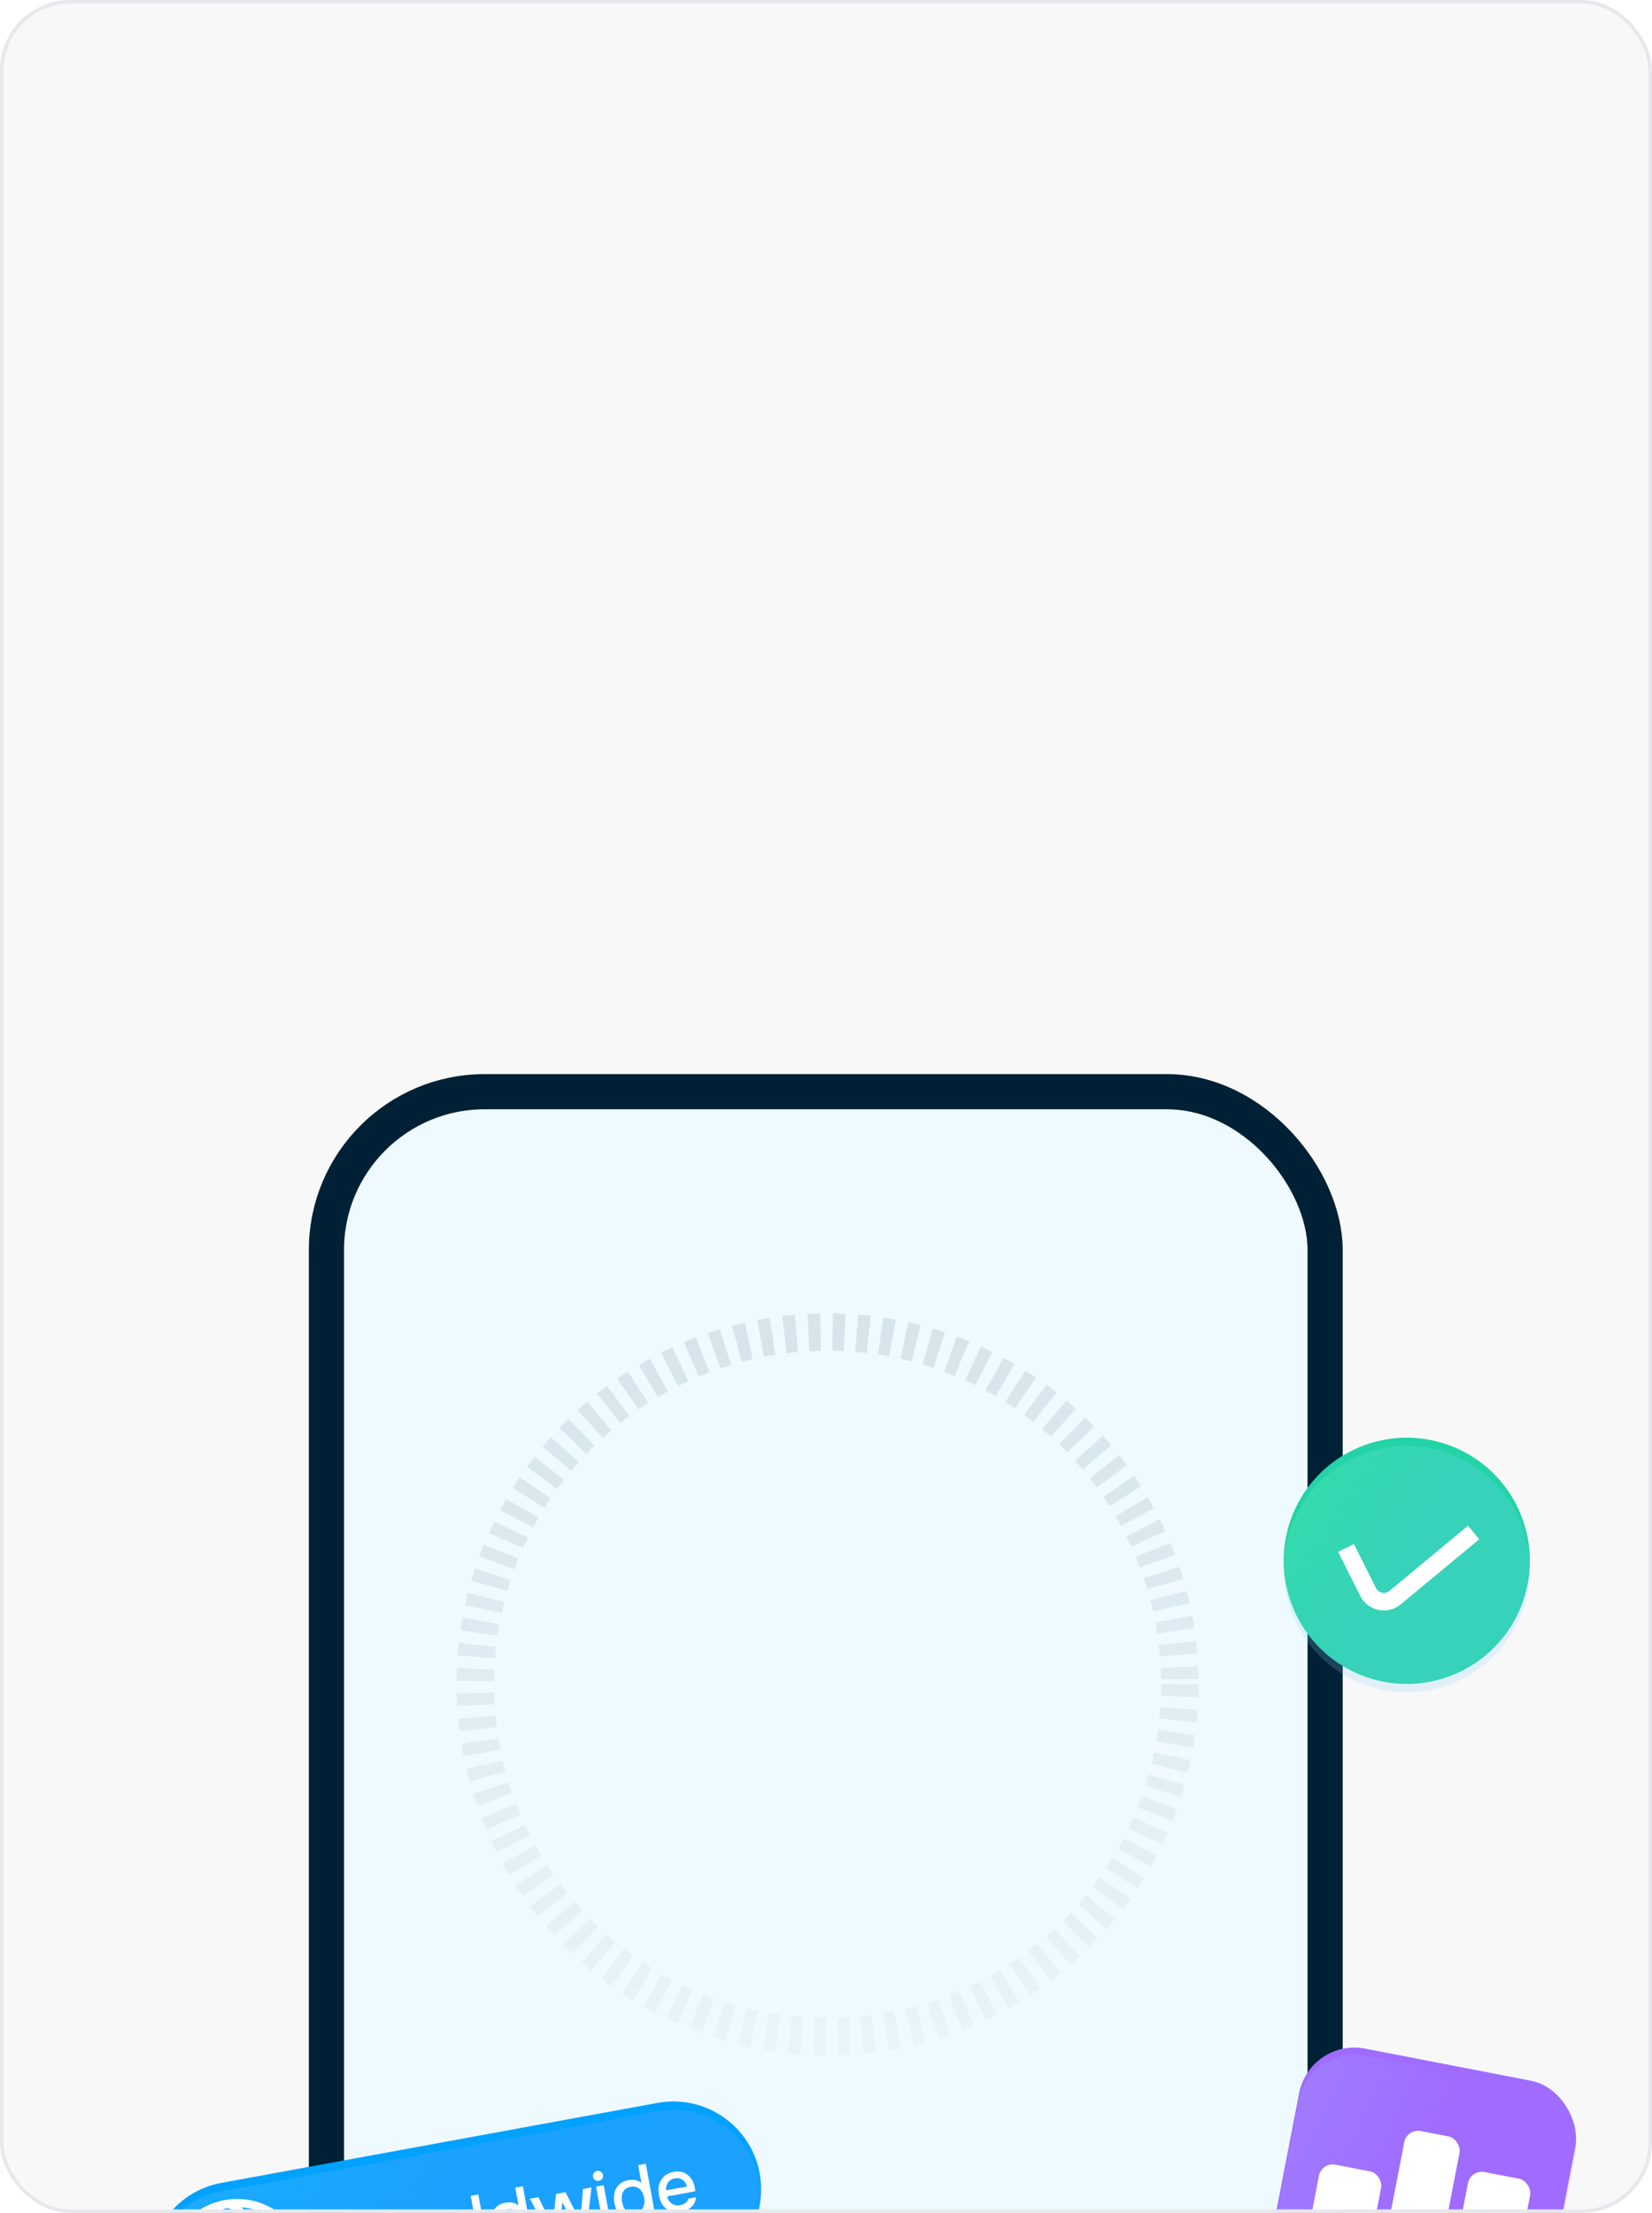 <?xml version="1.0" encoding="UTF-8"?> <svg xmlns="http://www.w3.org/2000/svg" width="460" height="616" viewBox="0 0 460 616" fill="none"><g clip-path="url(#clip0_3_48)"><rect width="460" height="616" rx="19.583" fill="#F8F8F8"></rect><rect x="90.896" y="303.895" width="278.083" height="597.292" rx="44.062" fill="#EEFAFF" stroke="#002135" stroke-width="9.792"></rect><circle cx="230.427" cy="468.885" r="98.1" stroke="url(#paint0_linear_3_48)" stroke-opacity="0.1" stroke-width="10.404" stroke-dasharray="3.36 3.36"></circle><g filter="url(#filter0_dddd_3_48)"><circle cx="391.711" cy="376.711" r="34.271" transform="rotate(19.409 391.711 376.711)" fill="#22D3A7"></circle><g filter="url(#filter1_i_3_48)" data-figma-bg-blur-radius="13.7707"><circle cx="391.711" cy="376.711" r="34.271" transform="rotate(19.409 391.711 376.711)" fill="url(#paint1_linear_3_48)" fill-opacity="0.2"></circle></g><path d="M374.808 373.138L380.955 385.392C382.368 388.208 386.033 388.976 388.457 386.965L410.332 368.822" stroke="white" stroke-width="4.896" stroke-miterlimit="3.864"></path></g><g filter="url(#filter2_dddd_3_48)"><path d="M183.102 527.611C196.368 525.18 209.093 533.962 211.525 547.228C213.957 560.493 205.174 573.219 191.908 575.651L71.124 597.792L71.123 597.781C70.896 597.829 70.668 597.876 70.439 597.918C57.173 600.349 44.448 591.567 42.016 578.301C39.584 565.036 48.367 552.31 61.633 549.878C61.862 549.836 62.091 549.797 62.32 549.762L62.318 549.753L183.102 527.611Z" fill="#00A1FF"></path><g filter="url(#filter3_i_3_48)" data-figma-bg-blur-radius="13.7707"><path d="M183.102 527.611C196.368 525.18 209.093 533.962 211.525 547.228C213.957 560.493 205.174 573.219 191.908 575.651L71.124 597.792L71.123 597.781C70.896 597.829 70.668 597.876 70.439 597.918C57.173 600.349 44.448 591.567 42.016 578.301C39.584 565.036 48.367 552.31 61.633 549.878C61.862 549.836 62.091 549.797 62.32 549.762L62.318 549.753L183.102 527.611Z" fill="url(#paint2_linear_3_48)" fill-opacity="0.2"></path></g><path d="M77.131 557.819C72.837 554.855 67.645 553.741 62.512 554.682C57.379 555.623 52.92 558.506 49.956 562.801C46.992 567.095 45.878 572.287 46.819 577.42C47.76 582.553 50.643 587.012 54.938 589.976C59.232 592.94 64.424 594.054 69.557 593.113C74.689 592.172 79.149 589.289 82.113 584.994C85.077 580.7 86.191 575.508 85.25 570.375C84.309 565.242 81.426 560.783 77.131 557.819ZM75.833 559.7C77.047 560.538 78.133 561.512 79.076 562.597L71.607 563.966C70.973 562.366 70.264 560.904 69.497 559.63C68.783 558.444 68.036 557.46 67.273 556.686C70.315 556.899 73.257 557.922 75.833 559.7ZM71.739 572.852C72.139 575.033 72.379 577.176 72.458 579.199L61.909 581.133C61.265 579.213 60.73 577.124 60.33 574.943C59.923 572.724 59.682 570.544 59.607 568.489L70.126 566.561C70.785 568.508 71.332 570.633 71.739 572.852ZM62.924 556.93C64.209 556.694 65.934 558.145 67.539 560.809C68.177 561.868 68.772 563.071 69.314 564.386L59.595 566.168C59.635 564.746 59.764 563.41 59.985 562.194C60.541 559.133 61.64 557.165 62.924 556.93ZM51.837 564.099C53.615 561.523 56.003 559.523 58.772 558.244C58.333 559.239 57.984 560.424 57.737 561.786C57.471 563.249 57.327 564.867 57.302 566.588L49.833 567.958C50.33 566.609 50.999 565.313 51.837 564.099ZM49.067 577.008C48.66 574.788 48.69 572.556 49.132 570.41L57.338 568.905C57.429 570.975 57.678 573.151 58.082 575.355C58.479 577.522 59.007 579.61 59.641 581.549L51.408 583.058C50.265 581.233 49.467 579.19 49.067 577.008ZM56.236 588.095C54.987 587.233 53.875 586.227 52.913 585.105L60.423 583.729C61.067 585.368 61.789 586.864 62.572 588.165C63.287 589.351 64.033 590.335 64.796 591.109C61.754 590.896 58.812 589.873 56.236 588.095ZM69.145 590.865C67.861 591.101 66.135 589.65 64.53 586.986C63.876 585.9 63.267 584.663 62.715 583.309L72.477 581.519C72.44 582.981 72.31 584.354 72.084 585.601C71.528 588.662 70.429 590.63 69.145 590.865ZM80.232 583.696C78.454 586.272 76.066 588.272 73.297 589.551C73.736 588.556 74.085 587.371 74.332 586.009C74.603 584.515 74.748 582.86 74.769 581.099L82.278 579.722C81.777 581.113 81.093 582.447 80.232 583.696ZM74.727 578.783C74.631 576.746 74.384 574.606 73.987 572.44C73.583 570.235 73.043 568.113 72.395 566.145L80.601 564.641C81.776 566.49 82.595 568.567 83.002 570.787C83.402 572.969 83.38 575.162 82.959 577.274L74.727 578.783Z" fill="white"></path><path d="M189.684 557.908C188.545 558.117 187.548 558.058 186.694 557.732C185.84 557.407 185.138 556.868 184.589 556.118C184.051 555.351 183.683 554.426 183.484 553.341C183.283 552.243 183.305 551.239 183.549 550.329C183.808 549.416 184.277 548.649 184.957 548.028C185.652 547.404 186.548 546.992 187.646 546.79C188.483 546.637 189.24 546.661 189.915 546.864C190.588 547.052 191.171 547.371 191.665 547.82C192.172 548.266 192.581 548.794 192.892 549.404C193.2 550 193.403 550.644 193.501 551.335C193.529 551.486 193.548 551.631 193.56 551.771C193.571 551.911 193.584 552.057 193.598 552.211L185.754 553.649C185.896 554.19 186.125 554.666 186.441 555.076C186.771 555.484 187.181 555.785 187.671 555.979C188.158 556.159 188.724 556.19 189.369 556.072C189.726 556.006 190.061 555.902 190.375 555.759C190.701 555.6 190.977 555.401 191.202 555.161C191.439 554.905 191.583 554.609 191.635 554.273L193.776 553.881C193.731 554.641 193.519 555.304 193.141 555.87C192.773 556.419 192.28 556.864 191.662 557.205C191.057 557.543 190.398 557.777 189.684 557.908ZM185.486 551.953L191.25 550.896C191.138 550.363 190.928 549.913 190.619 549.544C190.308 549.161 189.925 548.891 189.47 548.733C189.013 548.561 188.497 548.528 187.92 548.634C187.289 548.75 186.784 548.977 186.407 549.316C186.043 549.652 185.783 550.054 185.628 550.522C185.483 550.974 185.436 551.451 185.486 551.953Z" fill="white"></path><path d="M176.913 560.249C175.828 560.448 174.885 560.372 174.083 560.023C173.293 559.657 172.642 559.088 172.132 558.316C171.635 557.542 171.291 556.633 171.1 555.59C170.907 554.533 170.911 553.554 171.115 552.651C171.316 551.734 171.736 550.969 172.375 550.356C173.012 549.728 173.886 549.313 174.998 549.109C175.41 549.033 175.83 549.006 176.26 549.026C176.703 549.045 177.122 549.124 177.516 549.264C177.922 549.388 178.286 549.591 178.607 549.873L177.701 544.932L179.822 544.543L182.49 559.099L180.452 559.473L180.098 558.005C179.918 558.421 179.666 558.787 179.341 559.102C179.027 559.4 178.66 559.645 178.241 559.835C177.822 560.026 177.379 560.163 176.913 560.249ZM176.915 558.291C177.615 558.162 178.16 557.885 178.55 557.459C178.954 557.03 179.221 556.513 179.351 555.908C179.481 555.302 179.486 554.67 179.365 554.011C179.242 553.339 179.015 552.756 178.683 552.264C178.363 551.755 177.941 551.385 177.416 551.155C176.903 550.909 176.289 550.851 175.576 550.982C174.834 551.118 174.276 551.398 173.899 551.821C173.52 552.231 173.28 552.736 173.177 553.337C173.088 553.935 173.105 554.57 173.228 555.243C173.319 555.737 173.459 556.193 173.65 556.612C173.838 557.018 174.08 557.371 174.376 557.671C174.683 557.955 175.047 558.158 175.466 558.28C175.883 558.388 176.366 558.391 176.915 558.291Z" fill="white"></path><path d="M167.966 561.761L165.977 550.911L168.097 550.523L170.086 561.373L167.966 561.761ZM166.763 549.278C166.351 549.353 165.992 549.291 165.686 549.092C165.391 548.877 165.207 548.57 165.134 548.172C165.061 547.774 165.132 547.427 165.348 547.133C165.561 546.824 165.866 546.633 166.264 546.56C166.635 546.492 166.981 546.564 167.304 546.774C167.637 546.968 167.841 547.264 167.913 547.662C167.986 548.06 167.91 548.415 167.683 548.726C167.467 549.021 167.161 549.205 166.763 549.278Z" fill="white"></path><path d="M152.924 564.519L147.559 554.288L149.926 553.854L153.896 562.042L154.826 552.955L157.482 552.469L161.575 560.635L162.341 551.578L164.709 551.144L163.321 562.613L160.624 563.107L156.591 555.271L155.621 564.024L152.924 564.519Z" fill="white"></path><path d="M142.687 566.523C141.603 566.722 140.66 566.646 139.858 566.297C139.067 565.931 138.417 565.362 137.907 564.59C137.41 563.816 137.066 562.907 136.875 561.864C136.681 560.807 136.686 559.828 136.889 558.925C137.09 558.008 137.51 557.243 138.15 556.63C138.787 556.002 139.661 555.587 140.773 555.383C141.184 555.307 141.605 555.28 142.034 555.3C142.478 555.319 142.896 555.398 143.291 555.538C143.697 555.662 144.06 555.865 144.381 556.147L143.476 551.206L145.596 550.817L148.265 565.373L146.226 565.747L145.872 564.279C145.693 564.695 145.441 565.061 145.116 565.376C144.801 565.674 144.435 565.919 144.016 566.109C143.597 566.3 143.154 566.437 142.687 566.523ZM142.69 564.565C143.39 564.436 143.935 564.159 144.325 563.733C144.729 563.304 144.996 562.787 145.126 562.182C145.256 561.576 145.261 560.944 145.14 560.285C145.017 559.613 144.789 559.03 144.458 558.538C144.138 558.029 143.715 557.659 143.191 557.429C142.677 557.183 142.064 557.125 141.35 557.256C140.609 557.392 140.05 557.672 139.674 558.095C139.295 558.505 139.054 559.01 138.952 559.611C138.863 560.209 138.88 560.844 139.003 561.517C139.094 562.011 139.234 562.467 139.424 562.886C139.612 563.292 139.854 563.645 140.15 563.945C140.458 564.229 140.821 564.432 141.241 564.554C141.658 564.662 142.141 564.665 142.69 564.565Z" fill="white"></path><path d="M133.74 568.035L131.072 553.48L133.193 553.091L135.861 567.647L133.74 568.035Z" fill="white"></path><path d="M126.125 569.431L124.136 558.581L126.133 558.215L126.523 559.761C126.72 559.285 126.974 558.891 127.285 558.579C127.597 558.266 127.955 558.016 128.361 557.828C128.766 557.641 129.202 557.504 129.669 557.418C129.792 557.396 129.909 557.374 130.019 557.354C130.128 557.334 130.231 557.315 130.327 557.298L130.701 559.336L130.042 559.457C129.26 559.6 128.637 559.877 128.173 560.289C127.723 560.697 127.426 561.206 127.282 561.814C127.152 562.419 127.154 563.086 127.287 563.813L128.246 569.043L126.125 569.431Z" fill="white"></path><path d="M118.927 570.879C117.802 571.085 116.806 571.033 115.941 570.724C115.073 570.4 114.357 569.858 113.791 569.096C113.24 568.332 112.863 567.401 112.662 566.303C112.458 565.191 112.487 564.186 112.748 563.287C113.006 562.374 113.484 561.612 114.18 561.002C114.875 560.379 115.784 559.963 116.91 559.757C118.035 559.551 119.033 559.616 119.904 559.953C120.772 560.276 121.481 560.82 122.033 561.584C122.584 562.349 122.962 563.287 123.166 564.399C123.365 565.483 123.335 566.481 123.077 567.394C122.832 568.304 122.361 569.064 121.665 569.675C120.979 570.268 120.067 570.67 118.927 570.879ZM118.58 568.984C119.321 568.849 119.888 568.574 120.281 568.162C120.687 567.747 120.95 567.245 121.069 566.656C121.185 566.053 121.183 565.422 121.062 564.763C120.941 564.104 120.721 563.52 120.401 563.012C120.08 562.503 119.657 562.126 119.13 561.883C118.614 561.622 117.985 561.56 117.244 561.696C116.517 561.83 115.951 562.111 115.547 562.539C115.141 562.954 114.878 563.456 114.759 564.046C114.654 564.632 114.662 565.255 114.783 565.914C114.906 566.587 115.121 567.178 115.427 567.69C115.748 568.198 116.171 568.575 116.698 568.819C117.225 569.063 117.853 569.118 118.58 568.984Z" fill="white"></path><path d="M96.644 574.836L90.147 560.982L92.597 560.533L97.927 572.43L98.629 559.427L101.738 558.857L106.986 570.769L107.749 557.755L110.076 557.329L108.935 572.583L105.765 573.164L100.554 561.457L99.835 574.251L96.644 574.836Z" fill="white"></path></g><g filter="url(#filter4_dddd_3_48)"><rect x="364.722" y="509.521" width="78.333" height="78.333" rx="15.667" transform="rotate(10.956 364.722 509.521)" fill="#9F6CFF"></rect><g filter="url(#filter5_i_3_48)" data-figma-bg-blur-radius="13.7707"><rect x="364.722" y="509.521" width="78.333" height="78.333" rx="15.667" transform="rotate(10.956 364.722 509.521)" fill="url(#paint3_linear_3_48)" fill-opacity="0.2"></rect></g><rect x="368.007" y="544.067" width="17.625" height="35.25" rx="3.917" transform="rotate(10.956 368.007 544.067)" fill="white"></rect><rect x="391.762" y="534.702" width="15.667" height="48.958" rx="3.917" transform="rotate(10.956 391.762 534.702)" fill="white"></rect><rect x="409.5" y="546.114" width="17.625" height="41.125" rx="3.917" transform="rotate(10.956 409.5 546.114)" fill="white"></rect></g></g><rect x="0.49" y="0.49" width="459.021" height="615.021" rx="19.094" stroke="#E6E8EC" stroke-width="0.979"></rect><defs><filter id="filter0_dddd_3_48" x="344.701" y="340.473" width="94.019" height="113.602" filterUnits="userSpaceOnUse" color-interpolation-filters="sRGB"><feFlood flood-opacity="0" result="BackgroundImageFix"></feFlood><feColorMatrix in="SourceAlpha" type="matrix" values="0 0 0 0 0 0 0 0 0 0 0 0 0 0 0 0 0 0 127 0" result="hardAlpha"></feColorMatrix><feOffset dy="1.958"></feOffset><feGaussianBlur stdDeviation="1.958"></feGaussianBlur><feColorMatrix type="matrix" values="0 0 0 0 0 0 0 0 0 0 0 0 0 0 0 0 0 0 0.05 0"></feColorMatrix><feBlend mode="normal" in2="BackgroundImageFix" result="effect1_dropShadow_3_48"></feBlend><feColorMatrix in="SourceAlpha" type="matrix" values="0 0 0 0 0 0 0 0 0 0 0 0 0 0 0 0 0 0 127 0" result="hardAlpha"></feColorMatrix><feOffset dy="7.833"></feOffset><feGaussianBlur stdDeviation="3.917"></feGaussianBlur><feColorMatrix type="matrix" values="0 0 0 0 0 0 0 0 0 0 0 0 0 0 0 0 0 0 0.04 0"></feColorMatrix><feBlend mode="normal" in2="effect1_dropShadow_3_48" result="effect2_dropShadow_3_48"></feBlend><feColorMatrix in="SourceAlpha" type="matrix" values="0 0 0 0 0 0 0 0 0 0 0 0 0 0 0 0 0 0 127 0" result="hardAlpha"></feColorMatrix><feOffset dy="17.625"></feOffset><feGaussianBlur stdDeviation="5.385"></feGaussianBlur><feColorMatrix type="matrix" values="0 0 0 0 0 0 0 0 0 0 0 0 0 0 0 0 0 0 0.03 0"></feColorMatrix><feBlend mode="normal" in2="effect2_dropShadow_3_48" result="effect3_dropShadow_3_48"></feBlend><feColorMatrix in="SourceAlpha" type="matrix" values="0 0 0 0 0 0 0 0 0 0 0 0 0 0 0 0 0 0 127 0" result="hardAlpha"></feColorMatrix><feOffset dy="30.354"></feOffset><feGaussianBlur stdDeviation="6.365"></feGaussianBlur><feColorMatrix type="matrix" values="0 0 0 0 0 0 0 0 0 0 0 0 0 0 0 0 0 0 0.01 0"></feColorMatrix><feBlend mode="normal" in2="effect3_dropShadow_3_48" result="effect4_dropShadow_3_48"></feBlend><feBlend mode="normal" in="SourceGraphic" in2="effect4_dropShadow_3_48" result="shape"></feBlend></filter><filter id="filter1_i_3_48" x="343.66" y="328.66" width="96.102" height="96.102" filterUnits="userSpaceOnUse" color-interpolation-filters="sRGB"><feFlood flood-opacity="0" result="BackgroundImageFix"></feFlood><feBlend mode="normal" in="SourceGraphic" in2="BackgroundImageFix" result="shape"></feBlend><feColorMatrix in="SourceAlpha" type="matrix" values="0 0 0 0 0 0 0 0 0 0 0 0 0 0 0 0 0 0 127 0" result="hardAlpha"></feColorMatrix><feOffset dy="2.295"></feOffset><feGaussianBlur stdDeviation="4.59"></feGaussianBlur><feComposite in2="hardAlpha" operator="arithmetic" k2="-1" k3="1"></feComposite><feColorMatrix type="matrix" values="0 0 0 0 1 0 0 0 0 1 0 0 0 0 1 0 0 0 0.8 0"></feColorMatrix><feBlend mode="normal" in2="shape" result="effect1_innerShadow_3_48"></feBlend></filter><clipPath id="bgblur_1_3_48_clip_path" transform="translate(-343.66 -328.66)"><circle cx="391.711" cy="376.711" r="34.271" transform="rotate(19.409 391.711 376.711)"></circle></clipPath><filter id="filter2_dddd_3_48" x="28.882" y="525.248" width="195.776" height="116.157" filterUnits="userSpaceOnUse" color-interpolation-filters="sRGB"><feFlood flood-opacity="0" result="BackgroundImageFix"></feFlood><feColorMatrix in="SourceAlpha" type="matrix" values="0 0 0 0 0 0 0 0 0 0 0 0 0 0 0 0 0 0 127 0" result="hardAlpha"></feColorMatrix><feOffset dy="1.958"></feOffset><feGaussianBlur stdDeviation="1.958"></feGaussianBlur><feColorMatrix type="matrix" values="0 0 0 0 0 0 0 0 0 0 0 0 0 0 0 0 0 0 0.05 0"></feColorMatrix><feBlend mode="normal" in2="BackgroundImageFix" result="effect1_dropShadow_3_48"></feBlend><feColorMatrix in="SourceAlpha" type="matrix" values="0 0 0 0 0 0 0 0 0 0 0 0 0 0 0 0 0 0 127 0" result="hardAlpha"></feColorMatrix><feOffset dy="7.833"></feOffset><feGaussianBlur stdDeviation="3.917"></feGaussianBlur><feColorMatrix type="matrix" values="0 0 0 0 0 0 0 0 0 0 0 0 0 0 0 0 0 0 0.04 0"></feColorMatrix><feBlend mode="normal" in2="effect1_dropShadow_3_48" result="effect2_dropShadow_3_48"></feBlend><feColorMatrix in="SourceAlpha" type="matrix" values="0 0 0 0 0 0 0 0 0 0 0 0 0 0 0 0 0 0 127 0" result="hardAlpha"></feColorMatrix><feOffset dy="17.625"></feOffset><feGaussianBlur stdDeviation="5.385"></feGaussianBlur><feColorMatrix type="matrix" values="0 0 0 0 0 0 0 0 0 0 0 0 0 0 0 0 0 0 0.03 0"></feColorMatrix><feBlend mode="normal" in2="effect2_dropShadow_3_48" result="effect3_dropShadow_3_48"></feBlend><feColorMatrix in="SourceAlpha" type="matrix" values="0 0 0 0 0 0 0 0 0 0 0 0 0 0 0 0 0 0 127 0" result="hardAlpha"></feColorMatrix><feOffset dy="30.354"></feOffset><feGaussianBlur stdDeviation="6.365"></feGaussianBlur><feColorMatrix type="matrix" values="0 0 0 0 0 0 0 0 0 0 0 0 0 0 0 0 0 0 0.01 0"></feColorMatrix><feBlend mode="normal" in2="effect3_dropShadow_3_48" result="effect4_dropShadow_3_48"></feBlend><feBlend mode="normal" in="SourceGraphic" in2="effect4_dropShadow_3_48" result="shape"></feBlend></filter><filter id="filter3_i_3_48" x="27.841" y="513.436" width="197.859" height="98.657" filterUnits="userSpaceOnUse" color-interpolation-filters="sRGB"><feFlood flood-opacity="0" result="BackgroundImageFix"></feFlood><feBlend mode="normal" in="SourceGraphic" in2="BackgroundImageFix" result="shape"></feBlend><feColorMatrix in="SourceAlpha" type="matrix" values="0 0 0 0 0 0 0 0 0 0 0 0 0 0 0 0 0 0 127 0" result="hardAlpha"></feColorMatrix><feOffset dy="2.295"></feOffset><feGaussianBlur stdDeviation="4.59"></feGaussianBlur><feComposite in2="hardAlpha" operator="arithmetic" k2="-1" k3="1"></feComposite><feColorMatrix type="matrix" values="0 0 0 0 1 0 0 0 0 1 0 0 0 0 1 0 0 0 0.8 0"></feColorMatrix><feBlend mode="normal" in2="shape" result="effect1_innerShadow_3_48"></feBlend></filter><clipPath id="bgblur_2_3_48_clip_path" transform="translate(-27.841 -513.436)"><path d="M183.102 527.611C196.368 525.18 209.093 533.962 211.525 547.228C213.957 560.493 205.174 573.219 191.908 575.651L71.124 597.792L71.123 597.781C70.896 597.829 70.668 597.876 70.439 597.918C57.173 600.349 44.448 591.567 42.016 578.301C39.584 565.036 48.367 552.31 61.633 549.878C61.862 549.836 62.091 549.797 62.32 549.762L62.318 549.753L183.102 527.611Z"></path></clipPath><filter id="filter4_dddd_3_48" x="340.3" y="510.758" width="110.861" height="130.444" filterUnits="userSpaceOnUse" color-interpolation-filters="sRGB"><feFlood flood-opacity="0" result="BackgroundImageFix"></feFlood><feColorMatrix in="SourceAlpha" type="matrix" values="0 0 0 0 0 0 0 0 0 0 0 0 0 0 0 0 0 0 127 0" result="hardAlpha"></feColorMatrix><feOffset dy="1.958"></feOffset><feGaussianBlur stdDeviation="1.958"></feGaussianBlur><feColorMatrix type="matrix" values="0 0 0 0 0 0 0 0 0 0 0 0 0 0 0 0 0 0 0.05 0"></feColorMatrix><feBlend mode="normal" in2="BackgroundImageFix" result="effect1_dropShadow_3_48"></feBlend><feColorMatrix in="SourceAlpha" type="matrix" values="0 0 0 0 0 0 0 0 0 0 0 0 0 0 0 0 0 0 127 0" result="hardAlpha"></feColorMatrix><feOffset dy="7.833"></feOffset><feGaussianBlur stdDeviation="3.917"></feGaussianBlur><feColorMatrix type="matrix" values="0 0 0 0 0 0 0 0 0 0 0 0 0 0 0 0 0 0 0.04 0"></feColorMatrix><feBlend mode="normal" in2="effect1_dropShadow_3_48" result="effect2_dropShadow_3_48"></feBlend><feColorMatrix in="SourceAlpha" type="matrix" values="0 0 0 0 0 0 0 0 0 0 0 0 0 0 0 0 0 0 127 0" result="hardAlpha"></feColorMatrix><feOffset dy="17.625"></feOffset><feGaussianBlur stdDeviation="5.385"></feGaussianBlur><feColorMatrix type="matrix" values="0 0 0 0 0 0 0 0 0 0 0 0 0 0 0 0 0 0 0.03 0"></feColorMatrix><feBlend mode="normal" in2="effect2_dropShadow_3_48" result="effect3_dropShadow_3_48"></feBlend><feColorMatrix in="SourceAlpha" type="matrix" values="0 0 0 0 0 0 0 0 0 0 0 0 0 0 0 0 0 0 127 0" result="hardAlpha"></feColorMatrix><feOffset dy="30.354"></feOffset><feGaussianBlur stdDeviation="6.365"></feGaussianBlur><feColorMatrix type="matrix" values="0 0 0 0 0 0 0 0 0 0 0 0 0 0 0 0 0 0 0.01 0"></feColorMatrix><feBlend mode="normal" in2="effect3_dropShadow_3_48" result="effect4_dropShadow_3_48"></feBlend><feBlend mode="normal" in="SourceGraphic" in2="effect4_dropShadow_3_48" result="shape"></feBlend></filter><filter id="filter5_i_3_48" x="339.259" y="498.945" width="112.944" height="112.944" filterUnits="userSpaceOnUse" color-interpolation-filters="sRGB"><feFlood flood-opacity="0" result="BackgroundImageFix"></feFlood><feBlend mode="normal" in="SourceGraphic" in2="BackgroundImageFix" result="shape"></feBlend><feColorMatrix in="SourceAlpha" type="matrix" values="0 0 0 0 0 0 0 0 0 0 0 0 0 0 0 0 0 0 127 0" result="hardAlpha"></feColorMatrix><feOffset dy="1.958"></feOffset><feGaussianBlur stdDeviation="4.896"></feGaussianBlur><feComposite in2="hardAlpha" operator="arithmetic" k2="-1" k3="1"></feComposite><feColorMatrix type="matrix" values="0 0 0 0 1 0 0 0 0 1 0 0 0 0 1 0 0 0 0.8 0"></feColorMatrix><feBlend mode="normal" in2="shape" result="effect1_innerShadow_3_48"></feBlend></filter><clipPath id="bgblur_3_3_48_clip_path" transform="translate(-339.259 -498.945)"><rect x="364.722" y="509.521" width="78.333" height="78.333" rx="15.667" transform="rotate(10.956 364.722 509.521)"></rect></clipPath><linearGradient id="paint0_linear_3_48" x1="230.427" y1="365.583" x2="235.123" y2="645.751" gradientUnits="userSpaceOnUse"><stop stop-color="#002135"></stop><stop offset="1" stop-color="#002135" stop-opacity="0"></stop></linearGradient><linearGradient id="paint1_linear_3_48" x1="357.44" y1="342.441" x2="438.18" y2="362.942" gradientUnits="userSpaceOnUse"><stop stop-color="#83FFB4"></stop><stop offset="0.453" stop-color="#85CEFF"></stop></linearGradient><linearGradient id="paint2_linear_3_48" x1="41.612" y1="527.207" x2="197.52" y2="622.018" gradientUnits="userSpaceOnUse"><stop stop-color="#83E9FF"></stop><stop offset="0.453" stop-color="#85A0FF"></stop></linearGradient><linearGradient id="paint3_linear_3_48" x1="364.722" y1="509.521" x2="456.996" y2="532.951" gradientUnits="userSpaceOnUse"><stop stop-color="#9FBFFF"></stop><stop offset="0.453" stop-color="#9F6CFF"></stop></linearGradient><clipPath id="clip0_3_48"><rect width="460" height="616" rx="19.583" fill="white"></rect></clipPath></defs></svg> 